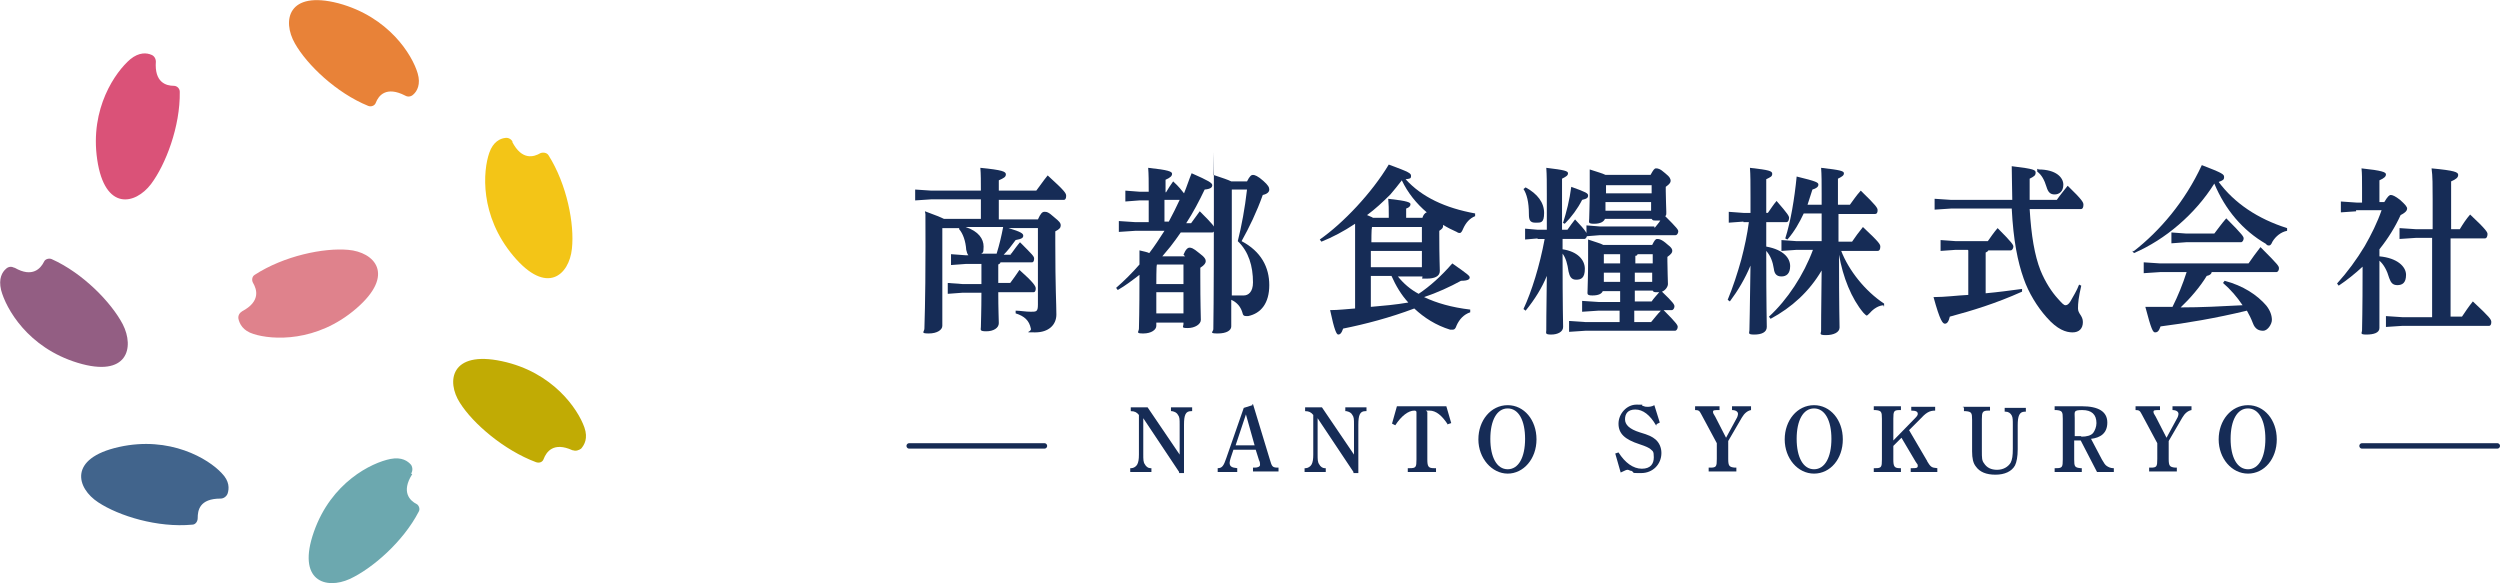 <?xml version="1.0" encoding="UTF-8"?>
<svg id="_レイヤー_2" xmlns="http://www.w3.org/2000/svg" version="1.1" viewBox="0 0 460.3 107.4">
  <!-- Generator: Adobe Illustrator 29.1.0, SVG Export Plug-In . SVG Version: 2.1.0 Build 142)  -->
  <defs>
    <style>
      .st0 {
        fill: #f3c517;
      }

      .st1 {
        fill: #162c56;
      }

      .st2 {
        fill: #c1ab04;
      }

      .st3 {
        fill: #e88238;
      }

      .st4 {
        fill: #df828c;
      }

      .st5 {
        fill: #da5278;
      }

      .st6 {
        fill: none;
        stroke: #162b54;
        stroke-linecap: round;
        stroke-miterlimit: 10;
      }

      .st7 {
        fill: #41648c;
      }

      .st8 {
        fill: #6ca8af;
      }

      .st9 {
        fill: #935e83;
      }
    </style>
  </defs>
  <g id="_レイヤー_1-2">
    <path class="st8" d="M75.7,87.2c.3-.5.3-1.1,0-1.6-.6-.7-1.7-1.5-3.8-1.1-3.5.7-10.9,4.3-14.1,13.4-3.2,9.1,2.2,10.7,6.6,8.7,4.1-1.9,9.8-6.8,12.7-12.4.3-.5,0-1.2-.4-1.4-1.2-.6-2.9-2.2-.8-5.5"/>
    <path class="st2" d="M105.5,82.9c.5.2,1.1,0,1.5-.3.6-.7,1.3-1.9.6-3.9-1.2-3.4-5.8-10.2-15.2-12.2-9.4-2-10.3,3.7-7.7,7.7,2.4,3.8,8.1,8.7,14,10.9.6.2,1.2,0,1.4-.6.5-1.3,1.8-3.2,5.3-1.6"/>
    <path class="st0" d="M94.4,26.1c-.3-.5-.8-.8-1.4-.7-.9.1-2.2.7-2.9,2.7-1.2,3.4-1.8,11.6,4.4,19s10.3,3.5,10.8-1.3c.5-4.5-.9-11.8-4.3-17.2-.3-.5-1-.6-1.5-.4-1.2.7-3.4,1.4-5.2-2.1"/>
    <path class="st4" d="M44.6,57.3c-.5.3-.8.8-.7,1.4.2.9.8,2.2,2.8,2.8,3.4,1.1,11.6,1.6,18.9-4.7s3.3-10.4-1.5-10.8c-4.5-.4-11.8,1.1-17.2,4.6-.5.3-.6,1-.3,1.5.7,1.2,1.4,3.4-2,5.2"/>
    <path class="st7" d="M40.6,91.8c.6,0,1.1-.4,1.3-.9.3-.9.4-2.3-1.1-3.8-2.4-2.6-9.5-6.9-18.9-4.8s-7.8,7.6-3.8,10.2c3.8,2.5,10.9,4.7,17.3,4.1.6,0,1-.6,1-1.2,0-1.4.3-3.6,4.2-3.6"/>
    <path class="st9" d="M2.6,49.3c-.5-.3-1.1-.2-1.5.2-.7.6-1.4,1.8-.9,3.9.9,3.4,4.9,10.6,14.1,13.4,9.2,2.8,10.5-2.8,8.3-7.1-2.1-4-7.3-9.4-13.1-12-.5-.2-1.2,0-1.4.5-.6,1.2-2.1,3-5.4,1.1"/>
    <path class="st5" d="M28.7,11.4c0-.6-.3-1.1-.8-1.3-.9-.4-2.3-.5-3.9.8-2.7,2.3-7.5,9-6.1,18.5,1.4,9.5,7,8.3,9.9,4.5,2.7-3.6,5.4-10.6,5.3-17,0-.6-.5-1.1-1.1-1.1-1.4,0-3.6-.6-3.3-4.5"/>
    <path class="st3" d="M74.6,17.6c.5.3,1.1.2,1.5-.2.7-.6,1.4-1.9.8-3.9-1-3.4-5.3-10.4-14.6-12.9-9.3-2.4-10.4,3.2-8,7.4,2.2,3.9,7.6,9.1,13.5,11.5.5.2,1.2,0,1.4-.6.5-1.3,1.9-3.1,5.4-1.3"/>
    <line class="st6" x1="434.9" y1="82.1" x2="459.8" y2="82.1"/>
    <line class="st6" x1="167.4" y1="82.1" x2="192.3" y2="82.1"/>
  </g>
  <g>
    <path class="st1" d="M186.2,46.7c.6-.8,1-1.4,1.6-2.1,2.3,2.3,2.6,2.6,2.6,3s-.1.7-.4.7h-5.8c0,.2-.2.3-.4.4v3.4h2.2c.6-.8,1.1-1.5,1.7-2.4,2.6,2.3,3,3,3,3.4s-.1.7-.4.7h-6.5c0,3.1.1,5.2.1,5.7,0,.9-1,1.5-2.3,1.5s-1-.3-1-.8.1-3.1.1-6.3h-3.5l-2.7.2v-2l2.7.2h3.5v-3.7h-2.9l-2.7.2v-2l2.7.2h.5c-.2-.2-.3-.6-.4-1-.1-1.6-.6-3-1.3-3.8v-.2c.1,0-3.1,0-3.1,0h0v18c0,.7-.9,1.4-2.5,1.4s-.8-.3-.8-.9.2-4.7.2-15.1,0-4.5-.1-6.5c1.9.7,2.9,1.1,3.5,1.4h6.8v-3.6h-9.1l-3,.2v-2l3,.2h9.1c0-1.6,0-3.1-.1-4.2,4.1.4,4.7.7,4.7,1.2s-.4.7-1.3,1.1v1.9h6.9c.7-.9,1.2-1.7,2.1-2.8,3.3,3,3.4,3.3,3.4,3.8s-.2.7-.4.7h-12v3.6h7.2c.5-1.1.8-1.4,1.2-1.4s.7,0,1.8,1c1,.8,1.2,1.1,1.2,1.5s-.2.7-1,1.1v2.1c0,8.3.2,11.3.2,13.2s-1.4,3.3-3.9,3.3-.6,0-.8-.7c-.3-1.5-1.2-2.3-2.8-2.8v-.5c.8,0,1.8.2,2.8.2s1.3,0,1.3-1.3v-14.1h-5.4c2.3.7,2.7,1,2.7,1.4s-.3.6-1.4.8c-.8,1.1-1.5,2-2.2,2.7h1.3v-.2ZM183.5,46.7c.5-1.6.9-3.3,1.2-4.9h-6.9c2.4.8,3.3,2.2,3.3,3.6s-.2,1-.4,1.3h2.9-.1Z"/>
    <path class="st1" d="M217.9,46.9c.4-1,.8-1.3,1.1-1.3s.6,0,1.8,1c1.1.8,1.2,1.2,1.2,1.5s-.2.7-1,1.2v1.2c0,5.8.1,7.6.1,8.4s-1.1,1.5-2.4,1.5-.8-.2-.8-.8v-.2h-5v.6c0,.7-.9,1.4-2.4,1.4s-.8-.3-.8-.9.1-2.7.1-9.9c-1.3,1-2.6,2-4,2.8l-.3-.4c1.5-1.3,3-2.8,4.3-4.3v-2.6c.8.2,1.4.3,1.8.5,1-1.3,1.9-2.7,2.8-4.1h-5.4l-3,.2v-2l3,.2h2.5v-4h-1.7l-2.6.2v-2l2.6.2h1.7c0-1.9,0-3.2-.1-4.4,3.8.4,4.4.7,4.4,1.1s-.3.7-1.2,1.1v2.3h.1c.4-.7.8-1.3,1.3-2,1.1,1,1.6,1.7,2,2.2.5-1.2.9-2.5,1.4-3.7,3.2,1.4,3.8,1.8,3.8,2.2s-.3.7-1.4.8c-1,2.1-2.1,4.2-3.4,6.2h.9c.6-.8,1-1.4,1.6-2.2,2.5,2.5,2.7,2.8,2.7,3.2s-.1.7-.4.7h-5.8c-.6.9-1.3,1.8-1.9,2.6-.5.6-1,1.2-1.5,1.8h4.2l-.3-.3ZM213,48.6v.2c-.1,0-.1,3.5-.1,3.5h5v-3.6h-4.9ZM217.9,57.7v-3.9h-5v3.9h5ZM215.2,40.8c.7-1.3,1.4-2.7,2-4h-2.8v4h.8ZM229.6,33.4c.5-1,.8-1.2,1.1-1.2s.9.2,1.9,1.1c.9.8,1.1,1.2,1.1,1.6s-.3.8-1.2,1c-1.1,3.1-2.5,6-3.9,8.5,3.6,1.9,5.1,4.8,5.1,8.1s-1.5,5.2-3.9,5.7c-.8,0-.9,0-1.1-.8-.3-.9-.9-1.7-2-2.2v4.9c0,.7-.8,1.3-2.5,1.3s-.8-.3-.8-.8.1-4.4.1-23.1,0-3.4-.1-5.3c1.8.6,2.7.9,3.3,1.2h2.9,0ZM226.8,35h0v19.4c.8,0,1.4,0,2.2,0s1.7-.6,1.7-2.4c0-3-.8-5.7-2.8-7.6.7-2.8,1.3-6,1.7-9.5h-2.8Z"/>
    <path class="st1" d="M257.3,50.8c1.1,1.4,2.4,2.5,3.9,3.3,2.1-1.4,4.2-3.3,6.2-5.6,3,2.1,3.2,2.3,3.2,2.6s-.3.6-1.6.6c-2,1.1-4.4,2.2-6.8,3,2.3,1.1,5.1,1.9,8.5,2.3v.5c-1.2.4-2,1.3-2.5,2.4-.2.6-.4.8-.7.8h-.5c-2.6-.8-4.8-2.2-6.6-3.9-4.5,1.7-9.1,2.9-13.1,3.7-.3.9-.6,1.1-.9,1.1s-.7-.7-1.5-4.5c1.6,0,3.1-.2,4.6-.3v-15.6c-2.1,1.4-4.2,2.5-6.2,3.3l-.3-.4c4.3-3,9.6-8.6,12.7-13.8,3.8,1.4,4.1,1.6,4.1,2.1s-.2.5-1,.6c3,3.3,7.3,5.3,12.8,6.3v.5c-1,.4-1.7,1.2-2.2,2.3-.2.5-.4.8-.6.8s-.3,0-.6-.2c-.9-.4-1.7-.8-2.5-1.3v.2c0,.3-.1.5-.7.9v.8c0,4.1.1,6,.1,6.6,0,1-1,1.4-2.4,1.4s-.7,0-.8-.4h-4.6,0ZM255.7,40.2v-.7c0-1.2,0-1.6-.1-2.9,3.7.4,4.1.7,4.1,1s-.2.6-.8.8v1.7h3c.1-.4.4-.9.8-1-1.9-1.6-3.5-3.6-4.6-5.9-.7.9-1.4,1.8-2.1,2.6-1.4,1.4-2.8,2.7-4.3,3.8.4.2.8.3,1.1.5h3,0ZM261.8,44.5v-2.7h-9.2v.2c-.1,0-.1,2.6-.1,2.6h9.3ZM261.8,49.2v-3h-9.4v3h9.4ZM252.4,56.5c2.3-.2,4.6-.4,6.9-.8-1.3-1.4-2.3-3.1-3.1-4.9h-3.8v5.7h0Z"/>
    <path class="st1" d="M283.1,43.9l-2.3.2v-2l2.3.2h1.7v-6.4c0-2.3,0-3.7-.1-5,3.4.4,4,.6,4,1s-.3.6-1.1,1v9.4h1c.5-.7.9-1.3,1.4-1.9,2.1,2.2,2.2,2.6,2.2,2.9s-.2.7-.5.7h-4v1.9c2.7.4,4.1,1.9,4.1,3.6s-.7,2-1.6,2-1.2-.6-1.4-1.5c-.2-1.4-.5-2.5-1.1-3.3,0,10.3.1,12.6.1,13.5s-1,1.4-2.2,1.4-.9-.3-.9-.8c0-.8,0-2.8.1-10-.9,2.2-2.2,4.3-3.9,6.4l-.4-.3c1.5-3.2,3-8,3.9-12.9h-1.3ZM280.9,34.5c2.2,1.2,3.4,2.8,3.4,4.7s-.6,1.8-1.6,1.8-1.2-.5-1.2-1.6c0-2.2-.4-3.7-1-4.6l.4-.3h0ZM287.8,41c.6-1.9,1.2-4.2,1.5-6.6,2.8,1,3.1,1.2,3.1,1.6s-.2.6-1.1.8c-.8,1.6-2,3.2-3.2,4.4l-.4-.2h.1ZM294.3,57.2l-3,.2v-2l3,.2h4v-2h-3.2c-.2.5-.8.8-1.9.8s-.9-.3-.9-.9.1-2.5.1-5.4v-4c1.4.5,2.3.7,2.8,1h9c.4-.8.6-1.1.9-1.1s.8,0,1.9,1c.8.6.9.9.9,1.2s-.2.6-.9,1.1v.8c0,1.5.1,3.7.1,4.2s-.5,1.2-1.1,1.4c2.1,2,2.3,2.4,2.3,2.7s-.2.7-.5.7h-1.5c2.5,2.5,2.6,2.8,2.6,3.1s-.2.7-.5.7h-16.5l-3,.2v-2l3,.2h6.3v-2.1h-4,.1ZM304.7,41.9c.3-.4.7-.8,1-1.3h-.9c-.4,0-.5,0-.7-.3h-8.6c-.2.5-.8.9-2,.9s-.9-.3-.9-.9.1-2.5.1-5.1v-4c1.5.5,2.3.7,2.9,1h8.3c.5-.9.7-1.2,1-1.2s.7,0,1.7.9c.9.7,1,1.1,1,1.4s-.2.6-.9,1.1v.8c0,1.4.1,3.2.1,3.8s0,.6-.2.8c2.2,2.2,2.4,2.5,2.4,2.8s-.2.7-.5.7h-13.9l-2.5.2v-2l2.5.2h10v.2ZM295.3,46.8h0v1.7h3v-1.7h-3ZM295.3,50.2v1.7h3v-1.7h-3ZM295.7,34.1h0v1.5h8.4v-1.5h-8.4ZM295.6,37.2v1.6h8.4v-1.6h-8.4ZM301.5,46.8c0,.2-.2.3-.4.3v1.4h3.2v-1.7h-2.8ZM301,50.2v1.7h3.2v-1.7h-3.2ZM304.1,55.5c.4-.6.9-1.1,1.4-1.7h-.5c-.3,0-.6,0-.7-.3h-3.3v2h3.1ZM301,59.3h3c.6-.7,1.2-1.5,1.8-2.1h-4.9v2.1h.1Z"/>
    <path class="st1" d="M321,40.8l-2.7.2v-2l2.7.2h1.3v-3c0-2.4,0-4-.1-5.3,3.6.4,4.1.6,4.1,1.1s-.3.6-1.1,1v6.2h.3c.5-.7,1-1.5,1.6-2.2,2.1,2.4,2.3,2.8,2.3,3.1s-.1.8-.5.8h-3.7v4.5c3.3.6,4.4,2.2,4.4,3.6s-.7,1.9-1.6,1.9-1.3-.5-1.4-1.4c-.2-1.3-.6-2.4-1.4-3.3,0,10.4.1,13,.1,14s-1,1.4-2.3,1.4-.9-.3-.9-.8c0-.9.1-3.3.2-11.9-1,2.4-2.3,4.6-3.8,6.6l-.4-.3c1-2.4,1.8-4.9,2.5-7.4.6-2.3,1.1-4.6,1.4-6.9h-1ZM346.9,56.2c-1,0-2,.7-2.6,1.4-.3.3-.5.5-.6.5s-.3-.2-.6-.5c-2.2-2.6-3.8-6.6-4.5-10.7,0,10.2.1,12.5.1,13.4s-1.1,1.4-2.5,1.4-.9-.3-.9-.8c0-.9,0-2.9.1-11.1-2.3,3.9-5.5,6.8-9.4,8.9l-.3-.4c3.4-3.1,6.4-7.7,8.1-12.3h-3l-2.8.2v-2l2.8.2h4.6v-5.1h-3.3c-.8,1.7-1.7,3.3-3,4.8l-.4-.2c1-3.1,1.7-7.3,2.1-11.4,3.7.9,4,1.1,4,1.5s-.4.7-1.1.9c-.3.9-.6,1.9-.9,2.8h2.6v-2c0-2.1,0-3.5-.1-4.8,3.6.4,4.2.6,4.2,1s-.3.6-1.1,1v4.8h2.2c.6-.8,1.1-1.6,2-2.6,2.9,2.8,3.1,3.2,3.1,3.6s-.1.7-.5.7h-6.7v5.1h2.5c.6-.9,1.2-1.7,2-2.7,3,2.8,3.2,3.2,3.2,3.6s-.1.8-.5.8h-6.7c1.4,3.6,4.4,7.4,7.9,9.7v.5h-.1v-.2Z"/>
    <path class="st1" d="M362.3,46h-2.2l-2.8.2v-2l2.8.2h5.9c.5-.7,1.1-1.6,1.8-2.4,2.7,2.7,2.9,3.1,2.9,3.4s-.2.7-.5.7h-4.1c-.1.2-.3.3-.5.4v7.5c2.2-.2,4.5-.5,6.7-.8v.5c-4.9,2.2-9.2,3.5-13.3,4.6-.2.9-.5,1.3-.9,1.3s-.9-.5-2.1-4.9c2.2,0,4.3-.3,6.4-.4v-8.2h0ZM359.2,38.4l-3,.2v-2l3,.2h11.3c0-1.9-.1-3.9-.1-6.2,4.2.5,4.4.7,4.4,1.2s-.3.7-1.1,1.1v3.9h5c.7-1,1.3-1.7,2-2.6,2.8,2.7,2.9,3.1,2.9,3.5s-.1.8-.5.8h-9.4c.3,4.9.9,8.5,2,11.3.9,2.2,2.1,4,3.2,5.2.8.9,1.1,1.2,1.4,1.2s.6-.2.9-.7c.5-.9,1.2-2,1.6-3.1l.4.2c-.5,2.2-.6,3.2-.6,4.2s.9,1.3.9,2.5-.7,1.9-1.9,1.9-2.8-.5-4.8-2.8c-1.7-1.9-3.3-4.5-4.2-7.1-1.1-3.1-1.9-7-2.2-12.9h-11.4.2ZM375.3,31.2c3.3,0,4.6,1.5,4.6,2.8s-.8,1.8-1.6,1.8-1.2-.4-1.5-1.4c-.4-1.3-.9-2.2-1.7-2.8v-.5h.2Z"/>
    <path class="st1" d="M392.8,46.3c4.9-3.8,9.5-9.2,12.6-15.9,3.9,1.5,4.1,1.7,4.1,2.2s-.2.6-1,.9c2.9,3.9,7.2,6.8,12.6,8.5v.5c-1.1.2-2.1,1-2.7,2-.2.5-.4.7-.6.7s-.4,0-.6-.3c-4.3-2.5-7.5-6.3-9.5-11.1-3.5,5.6-9,10.3-14.8,12.8l-.3-.4h.2ZM407.2,50.2c-.1.3-.4.5-.9.6-1.2,2-3.1,4.2-4.8,5.8,3.8,0,7.6-.2,11.4-.4-1-1.5-2.2-2.9-3.6-4.1l.3-.4c3.4.9,6,2.6,7.7,4.6.7.9,1,1.8,1,2.6s-.8,2-1.6,2-1.5-.3-1.9-1.4c-.3-.8-.7-1.6-1.1-2.3-5.8,1.4-11.2,2.3-15.9,2.9-.3.9-.6,1.1-1,1.1s-.7-.5-1.8-4.7h5c1-2,1.9-4.2,2.6-6.4h-4.9l-3,.2v-2l3,.2h16.3c.7-1,1.4-2,2.2-3,3.3,3.3,3.4,3.5,3.4,3.9s-.2.7-.5.7h-11.9ZM402.5,43h5.2c.7-.9,1.4-1.9,2.2-2.8,3.1,3.1,3.2,3.4,3.2,3.7s-.2.7-.5.7h-10.1l-2.7.2v-2l2.7.2h0Z"/>
    <path class="st1" d="M433.9,38.9l-2.9.2v-2l2.9.2h1v-2.7c0-1.7,0-2.7-.1-3.6,3.8.4,4.5.7,4.5,1.1s-.3.7-1.2,1.1v4h.9c.6-1,.9-1.3,1.2-1.3s.8.2,1.7.9c1,.9,1.3,1.3,1.3,1.6s-.2.7-1.2,1.2c-1,2.2-2.3,4.3-3.9,6.3v1.3c3.3.3,4.9,1.9,4.9,3.4s-.7,1.9-1.6,1.9-1.2-.5-1.5-1.3c-.4-1.4-1-2.5-1.8-3.2v12.4c0,.9-1.1,1.2-2.4,1.2s-.8-.3-.8-.8c0-.9.1-3,.1-11.7-1.4,1.3-2.9,2.5-4.4,3.5l-.3-.4c1.9-2.1,3.6-4.4,5.1-6.9,1.2-2.1,2.3-4.3,3.1-6.6h-4.7v.2ZM447.9,43.8h-3.1l-3,.2v-2l3,.2h3.1v-5.4c0-2.6,0-4.4-.2-5.8,4.3.4,4.9.7,4.9,1.2s-.4.8-1.3,1.2v8.8h1.6c.6-1,1.2-1.9,1.9-2.7,3.1,2.9,3.2,3.3,3.2,3.6s-.1.8-.5.8h-6.3v14.4h2.1c.6-.9,1.2-1.8,2-2.8,3.1,2.9,3.4,3.3,3.4,3.8s-.2.7-.4.7h-16l-3,.2v-2l3,.2h5.5v-14.4h0v-.2Z"/>
  </g>
  <g>
    <path class="st1" d="M217.1,86.9l-6.6-9.9v6.6c0,1,0,1.5.3,1.9.2.4.6.7,1,.7h.2v.7h-3.9v-.7h.2c.4,0,.9-.3,1.1-.7.2-.4.3-.9.3-1.8v-7.3c-.4-.5-.8-.7-1.5-.7v-.7h3.1l5.9,8.7v-5.5c0-1,0-1.4-.3-1.8-.2-.4-.6-.6-1.1-.7h-.2v-.7h3.9v.7h-.2c-1,0-1.3.7-1.3,2.5v8.9h-.9v-.2Z"/>
    <path class="st1" d="M230.7,74.4l3.1,10.2c.4,1.4.5,1.5,1.6,1.5v.7h-4.7v-.7h.3c.6,0,1-.2,1-.5s0-.5-.2-.9l-.6-1.9h-4.1l-.5,1.5c-.1.3-.2.7-.2.9,0,.7.4.9,1.4,1v.7h-3.6v-.7c.8,0,1.1-.4,1.6-1.9l3.2-9.2,1.6-.5v-.2ZM231,82l-1.6-5.7-1.9,5.7h3.6-.1Z"/>
    <path class="st1" d="M249.2,86.9l-6.6-9.9v6.6c0,1,0,1.5.3,1.9.2.4.6.7,1,.7h.2v.7h-3.9v-.7h.2c.4,0,.9-.3,1.1-.7.2-.4.3-.9.3-1.8v-7.3c-.4-.5-.8-.7-1.5-.7v-.7h3.1l5.9,8.7v-5.5c0-1,0-1.4-.3-1.8-.2-.4-.6-.6-1.1-.7h-.2v-.7h3.9v.7h-.2c-1,0-1.3.7-1.3,2.5v8.9h-.9v-.2Z"/>
    <path class="st1" d="M266.6,78.2c-1.1-1.7-2.2-2.6-3.4-2.6s-.4,0-.4.3v8.7c0,1.3.2,1.6,1.2,1.6h.4v.7h-5.2v-.7h.4c1.1,0,1.2-.2,1.2-1.6v-8.7q0-.3-.4-.3c-1.1,0-2.4,1-3.5,2.7l-.6-.3.9-3.2h9.1l.9,3.1-.6.2h0Z"/>
    <path class="st1" d="M277.6,74.6c3,0,5.3,2.7,5.3,6.3s-2.4,6.3-5.3,6.3-5.4-2.8-5.4-6.3,2.3-6.3,5.4-6.3ZM277.6,86.4c2,0,3.2-2.2,3.2-5.6s-1.2-5.6-3.2-5.6-3.2,2.2-3.2,5.6,1.2,5.6,3.2,5.6Z"/>
    <path class="st1" d="M304.9,78.3c-1.1-1.9-2.4-2.9-3.8-2.9s-1.9.8-1.9,1.8.8,1.8,2.7,2.4c1.7.5,2.3.8,2.9,1.3.7.6,1.1,1.5,1.1,2.5,0,2.1-1.6,3.7-3.7,3.7s-1.1,0-1.8-.4c-.3,0-.5-.2-.7-.2s-.3,0-1.3.5l-1-3.5.6-.2c1.2,1.9,2.7,3,4.3,3s2.2-.9,2.2-2.1-.2-1.1-.6-1.5c-.4-.3-.8-.5-2-.9-2.8-.9-3.9-2-3.9-3.8s1.5-3.5,3.3-3.5.8,0,1.1.2c.5.2.6.2.9.2s.8,0,1.3-.3l1,3.2-.6.3v.2Z"/>
    <path class="st1" d="M322.4,75.5q-1,.2-1.7,1.4l-2.5,4.3v3.3c0,1.3.2,1.5,1.2,1.6h.3v.7h-5.1v-.7h.3c1.1,0,1.2-.2,1.2-1.6v-2.9l-2.9-5.4c-.3-.6-.5-.7-1.1-.7h0v-.7h4.5v.7c-.9,0-1.2,0-1.2.3s.1.4.4.9l2,3.9,1.9-3.5c.2-.3.3-.7.3-.9,0-.4-.4-.7-1.1-.7h0v-.7h3.5v.7h0Z"/>
    <path class="st1" d="M334,74.6c3,0,5.3,2.7,5.3,6.3s-2.3,6.3-5.3,6.3-5.4-2.8-5.4-6.3,2.3-6.3,5.4-6.3ZM334,86.4c2,0,3.2-2.2,3.2-5.6s-1.2-5.6-3.2-5.6-3.2,2.2-3.2,5.6,1.2,5.6,3.2,5.6Z"/>
    <path class="st1" d="M354.8,84.9c.7,1.1.8,1.2,1.9,1.3v.7h-4.9v-.7h.3c.6,0,1,0,1-.4s-.1-.3-.4-.8l-2.6-4.4-1.5,1.5v2.5c0,1.3.2,1.6,1.2,1.6h.2v.7h-5v-.7h.3c1.1,0,1.2-.2,1.2-1.6v-7.5c0-1.3-.1-1.5-1.2-1.6h-.3v-.7h5v.7h-.2c-1.1,0-1.2.2-1.2,1.6v4l4-4.1c.4-.4.5-.6.5-.8,0-.4-.3-.6-1.2-.6v-.7h4.4v.7c-1.1,0-1.7.4-2.9,1.7l-1.9,1.9,3.4,5.8h0Z"/>
    <path class="st1" d="M361.4,74.9h5v.7h-.3c-1.1,0-1.2.3-1.2,1.6v5.8c0,1.3,0,1.8.4,2.3.5.8,1.3,1.2,2.4,1.2s2-.5,2.5-1.3c.3-.6.4-1.3.4-2.6v-4.3c0-1,0-1.4-.2-1.8s-.6-.7-1.1-.7h-.2v-.7h3.9v.7h-.2c-1,0-1.3.8-1.3,2.5v4.4c0,1.4-.2,2.4-.5,3-.6,1.1-1.9,1.7-3.6,1.7s-2.9-.5-3.6-1.5c-.5-.6-.7-1.5-.7-2.8v-5.8c0-1.3-.1-1.5-1.2-1.6h-.3v-.7h-.2Z"/>
    <path class="st1" d="M383,81.1h-1.1v3.5c0,1.3.1,1.5,1.2,1.6h.2v.7h-5v-.7h.3c1.1,0,1.2-.2,1.2-1.6v-7.5c0-1.3-.1-1.5-1.2-1.6h-.3v-.7h5c3.1,0,4.7,1,4.7,3s-1.3,2.8-3,3l2,3.8c.4.7.6,1,.9,1.2s.7.4,1.2.4h.1v.7h-3.1l-3-5.8h-.1ZM383.2,80.4c1,0,1.8-.2,2.2-.7.3-.4.6-1.1.6-1.8,0-1.6-.9-2.4-2.6-2.4s-1.4.3-1.4,1.5v3.3h1.3-.1Z"/>
    <path class="st1" d="M403.5,75.5q-1,.2-1.7,1.4l-2.5,4.3v3.3c0,1.3.2,1.5,1.2,1.6h.3v.7h-5.1v-.7h.3c1.1,0,1.2-.2,1.2-1.6v-2.9l-2.9-5.4c-.3-.6-.5-.7-1.1-.7h0v-.7h4.5v.7c-.9,0-1.2,0-1.2.3s.1.4.4.9l2,3.9,1.9-3.5c.2-.3.3-.7.3-.9,0-.4-.4-.7-1.1-.7h0v-.7h3.5v.7h0Z"/>
    <path class="st1" d="M413.9,74.6c3,0,5.3,2.7,5.3,6.3s-2.3,6.3-5.3,6.3-5.4-2.8-5.4-6.3,2.3-6.3,5.4-6.3ZM413.9,86.4c2,0,3.2-2.2,3.2-5.6s-1.2-5.6-3.2-5.6-3.2,2.2-3.2,5.6,1.2,5.6,3.2,5.6Z"/>
  </g>
</svg>